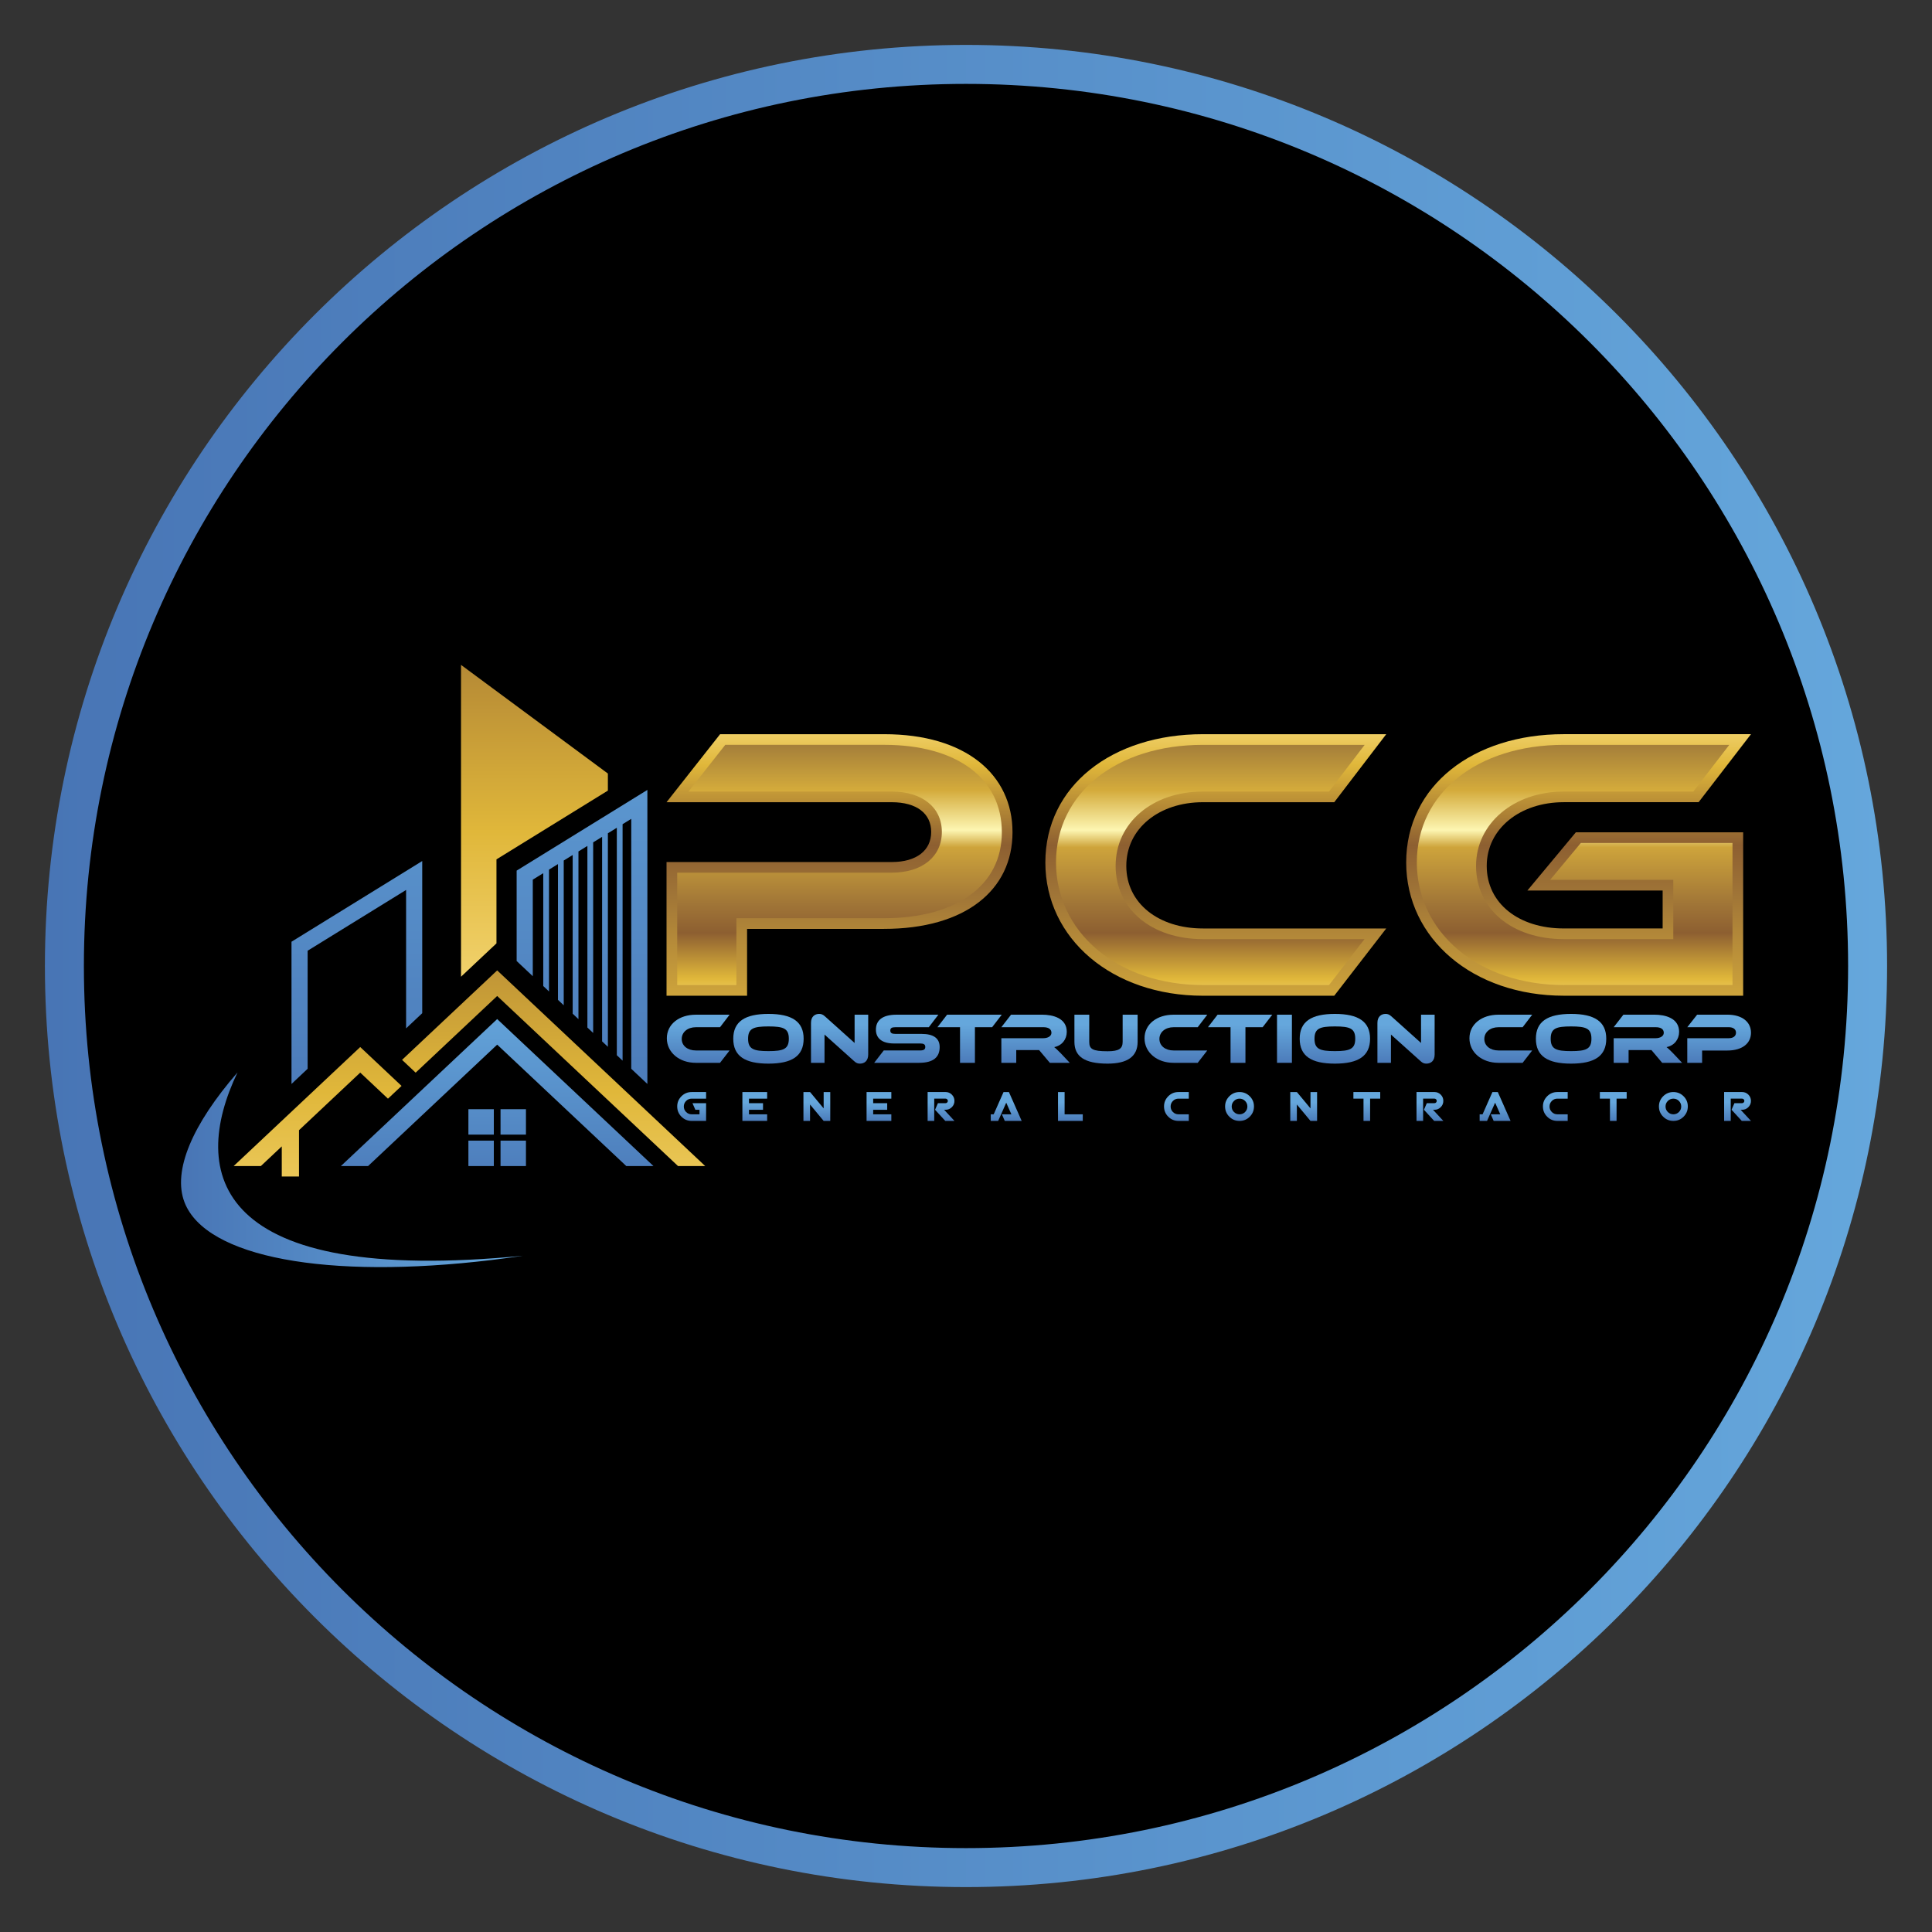 <?xml version="1.0" encoding="UTF-8"?>
<svg data-bbox="36 36 1008 1008" viewBox="0 0 1080 1080" xmlns="http://www.w3.org/2000/svg" data-type="ugc">
    <rect x="0" y="0" width="1080" height="1080" fill="#333333" stroke="none"/>
    <g>
        <linearGradient y2="540" x2="1054.894" y1="540" x1="25.106" gradientUnits="userSpaceOnUse" id="2516172b-b09d-4d07-a0be-db35eef19c29">
            <stop offset="0" stop-color="#4875b5"/>
            <stop offset="1" stop-color="#65a7dc"/>
        </linearGradient>
        <path stroke="url(#2516172b-b09d-4d07-a0be-db35eef19c29)" stroke-width="21.788" stroke-miterlimit="10" d="M1044 540c0 278.352-225.648 504-504 504S36 818.352 36 540 261.648 36 540 36s504 225.648 504 504z"/>
        <linearGradient y2="558.759" x2="277.927" y1="674.179" x1="277.927" gradientUnits="userSpaceOnUse" id="9f67f7a0-44f8-4f5d-82e0-a4bde5d656ee">
            <stop offset="0" stop-color="#4875b5"/>
            <stop offset="1" stop-color="#65a7dc"/>
        </linearGradient>
        <path fill="url(#9f67f7a0-44f8-4f5d-82e0-a4bde5d656ee)" d="M190.56 651.83h15.2l72.17-67.87 72.17 67.87h15.19l-87.36-82.17-87.37 82.17z"/>
        <linearGradient y2="-398.534" x2="309.484" y1="709.724" x1="309.484" gradientUnits="userSpaceOnUse" id="70d7a167-7e02-4793-a29a-c2b34699c5f6">
            <stop offset="0" stop-color="#f5d878"/>
            <stop offset=".09" stop-color="#e0b73a"/>
            <stop offset=".25" stop-color="#8d5f31"/>
            <stop offset=".35" stop-color="#a07537"/>
            <stop offset=".55" stop-color="#cea43b"/>
            <stop offset=".61" stop-color="#fdf6b2"/>
            <stop offset=".75" stop-color="#d4ab3b"/>
            <stop offset=".9" stop-color="#a7813a"/>
            <stop offset="1" stop-color="#956e37"/>
        </linearGradient>
        <path fill="url(#70d7a167-7e02-4793-a29a-c2b34699c5f6)" d="m277.93 542.46-53.18 50.01 7.6 7.15 45.58-42.86 101.09 95.07h15.2L277.93 542.46z"/>
        <linearGradient y2="558.759" x2="268.95" y1="674.179" x1="268.95" gradientUnits="userSpaceOnUse" id="426e3af0-e94e-4b87-b959-acd17b948850">
            <stop offset="0" stop-color="#4875b5"/>
            <stop offset="1" stop-color="#65a7dc"/>
        </linearGradient>
        <path fill="url(#426e3af0-e94e-4b87-b959-acd17b948850)" d="M276.05 620.05v14.21h-14.21v-14.21h14.21z"/>
        <linearGradient y2="558.759" x2="286.905" y1="674.179" x1="286.905" gradientUnits="userSpaceOnUse" id="1fc0987a-0fad-4ae2-a813-27dc9c582ecc">
            <stop offset="0" stop-color="#4875b5"/>
            <stop offset="1" stop-color="#65a7dc"/>
        </linearGradient>
        <path fill="url(#1fc0987a-0fad-4ae2-a813-27dc9c582ecc)" d="M294.01 620.05v14.21H279.8v-14.21h14.21z"/>
        <linearGradient y2="558.759" x2="286.905" y1="674.179" x1="286.905" gradientUnits="userSpaceOnUse" id="6bae010d-ddc8-4825-9fc1-1a69b447fb73">
            <stop offset="0" stop-color="#4875b5"/>
            <stop offset="1" stop-color="#65a7dc"/>
        </linearGradient>
        <path fill="url(#6bae010d-ddc8-4825-9fc1-1a69b447fb73)" d="M294.01 637.62v14.21H279.8v-14.21h14.21z"/>
        <linearGradient y2="558.759" x2="268.95" y1="674.179" x1="268.95" gradientUnits="userSpaceOnUse" id="1c6663a7-3097-4dd4-865d-5aae6a9b1075">
            <stop offset="0" stop-color="#4875b5"/>
            <stop offset="1" stop-color="#65a7dc"/>
        </linearGradient>
        <path fill="url(#1c6663a7-3097-4dd4-865d-5aae6a9b1075)" d="M276.05 637.62v14.21h-14.21v-14.21h14.21z"/>
        <linearGradient y2="332.947" x2="199.492" y1="651.273" x1="199.492" gradientUnits="userSpaceOnUse" id="7a216ede-fbf7-4f50-bf15-c99457da800a">
            <stop offset="0" stop-color="#4875b5"/>
            <stop offset="1" stop-color="#65a7dc"/>
        </linearGradient>
        <path fill="url(#7a216ede-fbf7-4f50-bf15-c99457da800a)" d="m171.97 531.46 55.04-33.97v77.37l9.02-8.48v-85.06l-73.08 45.11v79.51l9.02-8.49v-65.99z"/>
        <linearGradient y2="-563.611" x2="298.756" y1="566.756" x1="298.756" gradientUnits="userSpaceOnUse" id="18431d7a-2583-424a-9f10-ece2fb195235">
            <stop offset="0" stop-color="#f5d878"/>
            <stop offset=".09" stop-color="#e0b73a"/>
            <stop offset=".25" stop-color="#8d5f31"/>
            <stop offset=".35" stop-color="#a07537"/>
            <stop offset=".55" stop-color="#cea43b"/>
            <stop offset=".61" stop-color="#fdf6b2"/>
            <stop offset=".75" stop-color="#d4ab3b"/>
            <stop offset=".9" stop-color="#a7813a"/>
            <stop offset="1" stop-color="#956e37"/>
        </linearGradient>
        <path fill="url(#18431d7a-2583-424a-9f10-ece2fb195235)" d="m277.53 480.39 62.28-38.44v-9.54l-82.1-60.74v174.32l19.82-18.64v-46.96z"/>
        <linearGradient y2="332.947" x2="325.35" y1="651.273" x1="325.35" gradientUnits="userSpaceOnUse" id="dcfbcedd-be01-4c80-918d-2e86415dcf8c">
            <stop offset="0" stop-color="#4875b5"/>
            <stop offset="1" stop-color="#65a7dc"/>
        </linearGradient>
        <path fill="url(#dcfbcedd-be01-4c80-918d-2e86415dcf8c)" d="M361.89 605.94V441.57l-73.08 45.11v50.53l9.02 8.49v-53.98l5.85-3.61v63.08l3.22 3.04v-68.11l5.01-3.09v75.9l3.22 3.03v-80.92l5-3.09v88.72l3.23 3.03v-93.74l5-3.09V574.4l3.22 3.03V470.88l5-3.08v114.34l3.23 3.03V465.81l5-3.09v127.16l3.22 3.03V460.73l4.84-2.99v139.72l9.02 8.48z"/>
        <linearGradient y2="-398.534" x2="177.549" y1="709.724" x1="177.549" gradientUnits="userSpaceOnUse" id="16c0de31-ea2b-45c7-af0b-ef9d66ec67c3">
            <stop offset="0" stop-color="#f5d878"/>
            <stop offset=".09" stop-color="#e0b73a"/>
            <stop offset=".25" stop-color="#8d5f31"/>
            <stop offset=".35" stop-color="#a07537"/>
            <stop offset=".55" stop-color="#cea43b"/>
            <stop offset=".61" stop-color="#fdf6b2"/>
            <stop offset=".75" stop-color="#d4ab3b"/>
            <stop offset=".9" stop-color="#a7813a"/>
            <stop offset="1" stop-color="#956e37"/>
        </linearGradient>
        <path fill="url(#16c0de31-ea2b-45c7-af0b-ef9d66ec67c3)" d="m209.28 607.03 7.59 7.14 7.6-7.14-7.6-7.15-15.5-14.58-70.75 66.53h15.2l11.69-10.99v16.85h9.64v-25.91l34.22-32.19 7.91 7.44z"/>
        <linearGradient y2="653.913" x2="292.484" y1="653.913" x1="101.194" gradientUnits="userSpaceOnUse" id="5ab889ca-35f5-42c1-ac14-ef70d1230b1f">
            <stop offset="0" stop-color="#4875b5"/>
            <stop offset="1" stop-color="#65a7dc"/>
        </linearGradient>
        <path d="M132.77 599.49c-25.24 29.06-36.4 55.01-29.64 72.58 11.83 30.74 79.26 43.41 171.77 32.27h.01c5.79-.7 11.66-1.51 17.57-2.38-173.37 16.92-186.7-46.14-159.71-102.47z" fill="url(#5ab889ca-35f5-42c1-ac14-ef70d1230b1f)"/>
        <linearGradient y2="616.248" x2="386.634" y1="628.366" x1="386.634" gradientUnits="userSpaceOnUse" id="191a3cf6-c7a6-42ad-aba3-7bb1f059f6bb">
            <stop offset="0" stop-color="#4875b5"/>
            <stop offset="1" stop-color="#65a7dc"/>
        </linearGradient>
        <path d="M394.71 626.6h-8.07c-2.23 0-4.13-.79-5.71-2.36-1.58-1.58-2.36-3.48-2.36-5.71s.79-4.13 2.36-5.71c1.58-1.58 3.48-2.36 5.71-2.36h8.07v3.69h-8.07c-1.21 0-2.25.43-3.1 1.28s-1.28 1.89-1.28 3.1c0 1.21.43 2.25 1.28 3.1.85.85 1.89 1.28 3.1 1.28h4.38v-2.54h-2.31l-1.61-3.69h7.61v9.92z" fill="url(#191a3cf6-c7a6-42ad-aba3-7bb1f059f6bb)"/>
        <linearGradient y2="616.248" x2="421.921" y1="628.366" x1="421.921" gradientUnits="userSpaceOnUse" id="f710b16c-bc98-4598-80ec-2ee5a9522f5a">
            <stop offset="0" stop-color="#4875b5"/>
            <stop offset="1" stop-color="#65a7dc"/>
        </linearGradient>
        <path d="M428.84 626.6H415v-16.14h13.84v3.69h-10.15v2.54h7.84v3.69h-7.84v2.54h10.15v3.68z" fill="url(#f710b16c-bc98-4598-80ec-2ee5a9522f5a)"/>
        <linearGradient y2="616.248" x2="456.629" y1="628.366" x1="456.629" gradientUnits="userSpaceOnUse" id="3be1f4fc-f49f-4779-b255-1ecb189e3d0e">
            <stop offset="0" stop-color="#4875b5"/>
            <stop offset="1" stop-color="#65a7dc"/>
        </linearGradient>
        <path d="M464.12 626.6h-3.69l-7.61-9.16v9.16h-3.69v-16.14h3.7l7.6 9.14v-9.14h3.69v16.14z" fill="url(#3be1f4fc-f49f-4779-b255-1ecb189e3d0e)"/>
        <linearGradient y2="616.248" x2="491.338" y1="628.366" x1="491.338" gradientUnits="userSpaceOnUse" id="b7f19726-3a00-413f-bb06-0f2088ded185">
            <stop offset="0" stop-color="#4875b5"/>
            <stop offset="1" stop-color="#65a7dc"/>
        </linearGradient>
        <path d="M498.26 626.6h-13.84v-16.14h13.84v3.69h-10.15v2.54h7.84v3.69h-7.84v2.54h10.15v3.68z" fill="url(#b7f19726-3a00-413f-bb06-0f2088ded185)"/>
        <linearGradient y2="616.248" x2="526.056" y1="628.366" x1="526.056" gradientUnits="userSpaceOnUse" id="f319fe39-3cc6-41b5-8a25-4b3e1083ba3d">
            <stop offset="0" stop-color="#4875b5"/>
            <stop offset="1" stop-color="#65a7dc"/>
        </linearGradient>
        <path d="M533.56 626.6h-5.14l-5.72-6.23 1.61-3.69h4.27c.35 0 .65-.12.9-.37s.37-.55.37-.9-.12-.65-.37-.9-.55-.37-.9-.37h-6.34v12.45h-3.69v-16.14h10.03c1.37 0 2.54.48 3.51 1.45.97.97 1.45 2.14 1.45 3.51 0 1.37-.48 2.54-1.45 3.51-.97.97-2.13 1.45-3.5 1.45l-.83-.01 5.8 6.24z" fill="url(#f319fe39-3cc6-41b5-8a25-4b3e1083ba3d)"/>
        <linearGradient y2="616.248" x2="562.486" y1="628.366" x1="562.486" gradientUnits="userSpaceOnUse" id="2d1b08dc-3d0e-4319-abc6-806139efc74c">
            <stop offset="0" stop-color="#4875b5"/>
            <stop offset="1" stop-color="#65a7dc"/>
        </linearGradient>
        <path d="M571.13 626.6h-9.45l-1.61-3.69h5.3l-2.88-6.5-4.51 10.19h-4.14v-3.69h1.64l5.51-12.45h3l7.14 16.14z" fill="url(#2d1b08dc-3d0e-4319-abc6-806139efc74c)"/>
        <linearGradient y2="616.248" x2="598.348" y1="628.366" x1="598.348" gradientUnits="userSpaceOnUse" id="2a5048a5-f2ed-496d-87e6-54a5412f876f">
            <stop offset="0" stop-color="#4875b5"/>
            <stop offset="1" stop-color="#65a7dc"/>
        </linearGradient>
        <path d="M605.27 626.6h-13.84v-16.14h3.69v12.45h10.15v3.69z" fill="url(#2a5048a5-f2ed-496d-87e6-54a5412f876f)"/>
        <linearGradient y2="616.248" x2="657.62" y1="628.366" x1="657.62" gradientUnits="userSpaceOnUse" id="fed44ef4-c1eb-4928-9a59-5f5883197744">
            <stop offset="0" stop-color="#4875b5"/>
            <stop offset="1" stop-color="#65a7dc"/>
        </linearGradient>
        <path d="M664.54 626.6h-5.77c-2.23 0-4.13-.79-5.71-2.36-1.58-1.58-2.36-3.48-2.36-5.71s.79-4.13 2.36-5.71c1.58-1.58 3.48-2.36 5.71-2.36h5.77v3.69h-5.77c-1.21 0-2.25.43-3.1 1.28s-1.28 1.89-1.28 3.1c0 1.21.43 2.25 1.28 3.1.85.85 1.89 1.28 3.1 1.28h5.77v3.69z" fill="url(#fed44ef4-c1eb-4928-9a59-5f5883197744)"/>
        <linearGradient y2="616.248" x2="692.906" y1="628.366" x1="692.906" gradientUnits="userSpaceOnUse" id="3013f830-fbd0-4b92-aca1-d34f9bab904d">
            <stop offset="0" stop-color="#4875b5"/>
            <stop offset="1" stop-color="#65a7dc"/>
        </linearGradient>
        <path d="M700.98 618.53c0 2.23-.79 4.13-2.36 5.71-1.58 1.58-3.48 2.36-5.71 2.36s-4.13-.79-5.71-2.36c-1.58-1.58-2.36-3.48-2.36-5.71s.79-4.13 2.36-5.71c1.58-1.58 3.48-2.36 5.71-2.36s4.13.79 5.71 2.36c1.57 1.57 2.36 3.48 2.36 5.71zm-3.69 0c0-1.21-.43-2.25-1.28-3.1s-1.89-1.28-3.1-1.28c-1.2 0-2.23.43-3.09 1.28s-1.29 1.89-1.29 3.1c0 1.21.43 2.25 1.29 3.1.86.85 1.89 1.28 3.09 1.28 1.21 0 2.25-.43 3.1-1.28.85-.86 1.28-1.89 1.28-3.1z" fill="url(#3013f830-fbd0-4b92-aca1-d34f9bab904d)"/>
        <linearGradient y2="616.248" x2="728.768" y1="628.366" x1="728.768" gradientUnits="userSpaceOnUse" id="9eeaa433-e749-41b9-9923-4d8c0250ed5c">
            <stop offset="0" stop-color="#4875b5"/>
            <stop offset="1" stop-color="#65a7dc"/>
        </linearGradient>
        <path d="M736.26 626.6h-3.69l-7.61-9.16v9.16h-3.69v-16.14h3.7l7.6 9.14v-9.14h3.69v16.14z" fill="url(#9eeaa433-e749-41b9-9923-4d8c0250ed5c)"/>
        <linearGradient y2="616.248" x2="764.053" y1="628.366" x1="764.053" gradientUnits="userSpaceOnUse" id="049c72e9-87b9-4f5d-bdd0-94060302bccd">
            <stop offset="0" stop-color="#4875b5"/>
            <stop offset="1" stop-color="#65a7dc"/>
        </linearGradient>
        <path d="M771.55 614.14h-5.65v12.45h-3.69v-12.45h-5.65v-3.69h14.99v3.69z" fill="url(#049c72e9-87b9-4f5d-bdd0-94060302bccd)"/>
        <linearGradient y2="616.248" x2="799.347" y1="628.366" x1="799.347" gradientUnits="userSpaceOnUse" id="97dfcb12-dadc-454c-93a5-b55a48ba134c">
            <stop offset="0" stop-color="#4875b5"/>
            <stop offset="1" stop-color="#65a7dc"/>
        </linearGradient>
        <path d="M806.85 626.6h-5.14l-5.72-6.23 1.61-3.69h4.27c.35 0 .65-.12.9-.37s.37-.55.37-.9-.12-.65-.37-.9-.55-.37-.9-.37h-6.34v12.45h-3.69v-16.14h10.03c1.37 0 2.54.48 3.51 1.45.97.97 1.45 2.14 1.45 3.51 0 1.37-.48 2.54-1.45 3.51-.97.97-2.13 1.45-3.5 1.45l-.83-.01 5.8 6.24z" fill="url(#97dfcb12-dadc-454c-93a5-b55a48ba134c)"/>
        <linearGradient y2="616.248" x2="835.777" y1="628.366" x1="835.777" gradientUnits="userSpaceOnUse" id="5cb82d04-4fe1-41b1-a0cc-a46fe1d49994">
            <stop offset="0" stop-color="#4875b5"/>
            <stop offset="1" stop-color="#65a7dc"/>
        </linearGradient>
        <path d="M844.42 626.6h-9.45l-1.61-3.69h5.3l-2.88-6.5-4.51 10.19h-4.14v-3.69h1.64l5.51-12.45h3l7.14 16.14z" fill="url(#5cb82d04-4fe1-41b1-a0cc-a46fe1d49994)"/>
        <linearGradient y2="616.248" x2="869.426" y1="628.366" x1="869.426" gradientUnits="userSpaceOnUse" id="9e86ce4f-e4a7-42e9-b45c-f4766ce4d22a">
            <stop offset="0" stop-color="#4875b5"/>
            <stop offset="1" stop-color="#65a7dc"/>
        </linearGradient>
        <path d="M876.35 626.6h-5.77c-2.23 0-4.13-.79-5.71-2.36-1.58-1.58-2.36-3.48-2.36-5.71s.79-4.13 2.36-5.71c1.58-1.58 3.48-2.36 5.71-2.36h5.77v3.69h-5.77c-1.21 0-2.25.43-3.1 1.28s-1.28 1.89-1.28 3.1c0 1.21.43 2.25 1.28 3.1.85.85 1.89 1.28 3.1 1.28h5.77v3.69z" fill="url(#9e86ce4f-e4a7-42e9-b45c-f4766ce4d22a)"/>
        <linearGradient y2="616.248" x2="901.829" y1="628.366" x1="901.829" gradientUnits="userSpaceOnUse" id="85e72f57-4f04-4a14-a206-75079f1d9c83">
            <stop offset="0" stop-color="#4875b5"/>
            <stop offset="1" stop-color="#65a7dc"/>
        </linearGradient>
        <path d="M909.32 614.14h-5.65v12.45h-3.69v-12.45h-5.65v-3.69h14.99v3.69z" fill="url(#85e72f57-4f04-4a14-a206-75079f1d9c83)"/>
        <linearGradient y2="616.248" x2="935.431" y1="628.366" x1="935.431" gradientUnits="userSpaceOnUse" id="74e5f53b-f3af-40ca-86e8-61a9663dee56">
            <stop offset="0" stop-color="#4875b5"/>
            <stop offset="1" stop-color="#65a7dc"/>
        </linearGradient>
        <path d="M943.5 618.53c0 2.23-.79 4.13-2.36 5.71-1.58 1.58-3.48 2.36-5.71 2.36s-4.13-.79-5.71-2.36c-1.58-1.58-2.36-3.48-2.36-5.71s.79-4.13 2.36-5.71c1.58-1.58 3.48-2.36 5.71-2.36s4.13.79 5.71 2.36c1.58 1.57 2.36 3.48 2.36 5.71zm-3.69 0c0-1.21-.43-2.25-1.28-3.1s-1.89-1.28-3.1-1.28c-1.2 0-2.23.43-3.09 1.28-.86.85-1.29 1.89-1.29 3.1 0 1.21.43 2.25 1.29 3.1.86.85 1.89 1.28 3.09 1.28 1.21 0 2.25-.43 3.1-1.28.86-.86 1.28-1.89 1.28-3.1z" fill="url(#74e5f53b-f3af-40ca-86e8-61a9663dee56)"/>
        <linearGradient y2="616.248" x2="971.302" y1="628.366" x1="971.302" gradientUnits="userSpaceOnUse" id="b80b8b57-fb1e-4e6d-8e48-1908ccaa1d7d">
            <stop offset="0" stop-color="#4875b5"/>
            <stop offset="1" stop-color="#65a7dc"/>
        </linearGradient>
        <path d="M978.81 626.6h-5.14l-5.72-6.23 1.61-3.69h4.27c.35 0 .65-.12.9-.37s.37-.55.37-.9-.12-.65-.37-.9-.55-.37-.9-.37h-6.34v12.45h-3.69v-16.14h10.03c1.37 0 2.54.48 3.51 1.45.97.97 1.45 2.14 1.45 3.51 0 1.37-.48 2.54-1.45 3.51-.97.97-2.13 1.45-3.5 1.45l-.83-.01 5.8 6.24z" fill="url(#b80b8b57-fb1e-4e6d-8e48-1908ccaa1d7d)"/>
        <linearGradient y2="572.677" x2="390.309" y1="597.166" x1="390.309" gradientUnits="userSpaceOnUse" id="6e2d00d5-8632-4e09-b1a8-685fb5d38f57">
            <stop offset="0" stop-color="#4875b5"/>
            <stop offset="1" stop-color="#65a7dc"/>
        </linearGradient>
        <path d="m407.85 587.21-5.35 6.92h-13.52c-9.33 0-16.21-5.87-16.21-13.72 0-7.88 6.88-13.19 16.21-13.19h18.87l-5.35 7h-13.52c-4.51 0-7.89 2.69-7.89 6.56 0 3.86 3.34 6.44 7.89 6.44h18.87z" fill="url(#6e2d00d5-8632-4e09-b1a8-685fb5d38f57)"/>
        <linearGradient y2="572.677" x2="429.572" y1="597.166" x1="429.572" gradientUnits="userSpaceOnUse" id="ba0799e3-74a9-4ce3-8f4c-74851cd38abf">
            <stop offset="0" stop-color="#4875b5"/>
            <stop offset="1" stop-color="#65a7dc"/>
        </linearGradient>
        <path d="M449.24 580.66c0 9.66-6.52 13.92-19.67 13.92-13.2 0-19.67-4.26-19.67-13.92 0-9.61 6.52-13.88 19.67-13.88 13.08 0 19.67 4.26 19.67 13.88zm-8.28 0c0-5.79-3.02-6.88-11.38-6.88-8.37 0-11.39 1.09-11.39 6.88s3.02 6.92 11.39 6.92c8.36 0 11.38-1.13 11.38-6.92z" fill="url(#ba0799e3-74a9-4ce3-8f4c-74851cd38abf)"/>
        <linearGradient y2="572.677" x2="469.337" y1="597.166" x1="469.337" gradientUnits="userSpaceOnUse" id="2625c176-f013-4181-b6b9-4ee623c30f77">
            <stop offset="0" stop-color="#4875b5"/>
            <stop offset="1" stop-color="#65a7dc"/>
        </linearGradient>
        <path d="m477.4 593.13-16.49-14.8v15.81h-7.56v-22.33c0-3.58 2.17-5.03 4.55-5.03 1.01 0 2.01.2 3.34 1.45l16.49 14.8v-15.81h7.6v22.29c0 3.58-2.17 5.07-4.59 5.07-1.08 0-2.05-.21-3.34-1.45z" fill="url(#2625c176-f013-4181-b6b9-4ee623c30f77)"/>
        <linearGradient y2="572.677" x2="506.969" y1="597.166" x1="506.969" gradientUnits="userSpaceOnUse" id="f7312283-02af-4a0a-821a-25360bb87596">
            <stop offset="0" stop-color="#4875b5"/>
            <stop offset="1" stop-color="#65a7dc"/>
        </linearGradient>
        <path d="M515.18 577.96c6.6 0 10.1 2.41 10.1 7.36 0 5.51-3.34 8.81-11.55 8.81h-25.06l5.35-6.92h20.36c1.97 0 2.86-.56 2.86-1.97s-.89-1.93-2.86-1.93h-14.64c-6.92 0-10.1-3.1-10.1-7.72 0-5.03 3.38-8.37 11.55-8.37h23.37l-5.35 7h-18.67c-1.93 0-2.86.44-2.86 1.85 0 1.41.93 1.89 2.86 1.89h14.64z" fill="url(#f7312283-02af-4a0a-821a-25360bb87596)"/>
        <linearGradient y2="572.677" x2="542.008" y1="597.166" x1="542.008" gradientUnits="userSpaceOnUse" id="f37df019-c855-4439-bc76-3e534ba92345">
            <stop offset="0" stop-color="#4875b5"/>
            <stop offset="1" stop-color="#65a7dc"/>
        </linearGradient>
        <path d="m559.99 567.22-5.39 7h-9.61v19.91h-8.33v-19.91h-12.63l5.39-7h30.57z" fill="url(#f37df019-c855-4439-bc76-3e534ba92345)"/>
        <linearGradient y2="572.677" x2="578.878" y1="597.166" x1="578.878" gradientUnits="userSpaceOnUse" id="9d2e6483-942a-4bf4-ba59-533e52208f77">
            <stop offset="0" stop-color="#4875b5"/>
            <stop offset="1" stop-color="#65a7dc"/>
        </linearGradient>
        <path d="M598.01 594.13h-11.14l-5.99-7.12h-12.79v7.12h-8.33v-13.76h23.41c2.57 0 4.59-1.13 4.59-3.02 0-2.09-1.69-3.14-4.59-3.14h-23.41l5.43-7h17.3c6.12 0 13.84 1.93 13.84 9.61 0 4.18-2.66 7.68-7.04 8.53.93.68 1.89 1.65 3.78 3.54l4.94 5.24z" fill="url(#9d2e6483-942a-4bf4-ba59-533e52208f77)"/>
        <linearGradient y2="572.677" x2="618.282" y1="597.166" x1="618.282" gradientUnits="userSpaceOnUse" id="e2986a56-32af-4793-afc3-39a9fdd9ae95">
            <stop offset="0" stop-color="#4875b5"/>
            <stop offset="1" stop-color="#65a7dc"/>
        </linearGradient>
        <path d="M635.94 582.39c0 8.13-5.59 12.19-16.78 12.19-12.99 0-18.55-4.06-18.55-12.19v-15.17h8.29v15.17c0 3.98 1.69 5.27 10.26 5.27 6.4 0 8.41-1.49 8.41-5.27v-15.17h8.37v15.17z" fill="url(#e2986a56-32af-4793-afc3-39a9fdd9ae95)"/>
        <linearGradient y2="572.677" x2="657.343" y1="597.166" x1="657.343" gradientUnits="userSpaceOnUse" id="7e707974-e5dc-4dfd-848c-82cac5bc03aa">
            <stop offset="0" stop-color="#4875b5"/>
            <stop offset="1" stop-color="#65a7dc"/>
        </linearGradient>
        <path d="m674.88 587.21-5.35 6.92h-13.52c-9.33 0-16.21-5.87-16.21-13.72 0-7.88 6.88-13.19 16.21-13.19h18.87l-5.35 7h-13.52c-4.51 0-7.89 2.69-7.89 6.56 0 3.86 3.34 6.44 7.89 6.44h18.87z" fill="url(#7e707974-e5dc-4dfd-848c-82cac5bc03aa)"/>
        <linearGradient y2="572.677" x2="693.226" y1="597.166" x1="693.226" gradientUnits="userSpaceOnUse" id="b0eadaab-7e06-4d18-aeeb-afcc0872fc52">
            <stop offset="0" stop-color="#4875b5"/>
            <stop offset="1" stop-color="#65a7dc"/>
        </linearGradient>
        <path d="m711.21 567.22-5.39 7h-9.61v19.91h-8.33v-19.91h-12.63l5.39-7h30.57z" fill="url(#b0eadaab-7e06-4d18-aeeb-afcc0872fc52)"/>
        <linearGradient y2="572.677" x2="718.027" y1="597.166" x1="718.027" gradientUnits="userSpaceOnUse" id="abefdc23-0f25-46ea-b721-2ad8faaf46e7">
            <stop offset="0" stop-color="#4875b5"/>
            <stop offset="1" stop-color="#65a7dc"/>
        </linearGradient>
        <path d="M722.19 594.13h-8.33v-26.91h8.33v26.91z" fill="url(#abefdc23-0f25-46ea-b721-2ad8faaf46e7)"/>
        <linearGradient y2="572.677" x2="746.207" y1="597.166" x1="746.207" gradientUnits="userSpaceOnUse" id="b5b0caa6-2675-46ea-81a2-b9ec4701f30b">
            <stop offset="0" stop-color="#4875b5"/>
            <stop offset="1" stop-color="#65a7dc"/>
        </linearGradient>
        <path d="M765.88 580.66c0 9.66-6.52 13.92-19.67 13.92-13.2 0-19.67-4.26-19.67-13.92 0-9.61 6.52-13.88 19.67-13.88 13.07 0 19.67 4.26 19.67 13.88zm-8.29 0c0-5.79-3.02-6.88-11.38-6.88-8.37 0-11.39 1.09-11.39 6.88s3.02 6.92 11.39 6.92c8.36 0 11.38-1.13 11.38-6.92z" fill="url(#b5b0caa6-2675-46ea-81a2-b9ec4701f30b)"/>
        <linearGradient y2="572.677" x2="785.972" y1="597.166" x1="785.972" gradientUnits="userSpaceOnUse" id="a1837c8d-8e2d-4115-b6fd-7c587316bb91">
            <stop offset="0" stop-color="#4875b5"/>
            <stop offset="1" stop-color="#65a7dc"/>
        </linearGradient>
        <path d="m794.04 593.13-16.49-14.8v15.81h-7.56v-22.33c0-3.58 2.17-5.03 4.55-5.03 1.01 0 2.01.2 3.34 1.45l16.49 14.8v-15.81h7.6v22.29c0 3.58-2.17 5.07-4.59 5.07-1.09 0-2.05-.21-3.34-1.45z" fill="url(#a1837c8d-8e2d-4115-b6fd-7c587316bb91)"/>
        <linearGradient y2="572.677" x2="838.971" y1="597.166" x1="838.971" gradientUnits="userSpaceOnUse" id="05bd007f-86b7-4d3b-9730-5899cde3109b">
            <stop offset="0" stop-color="#4875b5"/>
            <stop offset="1" stop-color="#65a7dc"/>
        </linearGradient>
        <path d="m856.51 587.21-5.35 6.92h-13.52c-9.33 0-16.21-5.87-16.21-13.72 0-7.88 6.88-13.19 16.21-13.19h18.87l-5.35 7h-13.52c-4.51 0-7.89 2.69-7.89 6.56 0 3.86 3.34 6.44 7.89 6.44h18.87z" fill="url(#05bd007f-86b7-4d3b-9730-5899cde3109b)"/>
        <linearGradient y2="572.677" x2="878.234" y1="597.166" x1="878.234" gradientUnits="userSpaceOnUse" id="dc5ea453-9ff7-4614-bc06-a67f4d97d381">
            <stop offset="0" stop-color="#4875b5"/>
            <stop offset="1" stop-color="#65a7dc"/>
        </linearGradient>
        <path d="M897.91 580.66c0 9.66-6.52 13.92-19.67 13.92-13.2 0-19.67-4.26-19.67-13.92 0-9.61 6.52-13.88 19.67-13.88 13.07 0 19.67 4.26 19.67 13.88zm-8.29 0c0-5.79-3.02-6.88-11.38-6.88-8.37 0-11.39 1.09-11.39 6.88s3.02 6.92 11.39 6.92c8.36 0 11.38-1.13 11.38-6.92z" fill="url(#dc5ea453-9ff7-4614-bc06-a67f4d97d381)"/>
        <linearGradient y2="572.677" x2="921.178" y1="597.166" x1="921.178" gradientUnits="userSpaceOnUse" id="e8d9f797-bf6f-4aba-9fc5-3d41a90c9511">
            <stop offset="0" stop-color="#4875b5"/>
            <stop offset="1" stop-color="#65a7dc"/>
        </linearGradient>
        <path d="M940.31 594.13h-11.14l-5.99-7.12h-12.79v7.12h-8.33v-13.76h23.41c2.57 0 4.59-1.13 4.59-3.02 0-2.09-1.69-3.14-4.59-3.14h-23.41l5.43-7h17.3c6.12 0 13.84 1.93 13.84 9.61 0 4.18-2.66 7.68-7.04 8.53.93.68 1.89 1.65 3.78 3.54l4.94 5.24z" fill="url(#e8d9f797-bf6f-4aba-9fc5-3d41a90c9511)"/>
        <linearGradient y2="572.677" x2="961.004" y1="597.166" x1="961.004" gradientUnits="userSpaceOnUse" id="6565c73b-f5fe-4165-88b5-e39da6c0ff8d">
            <stop offset="0" stop-color="#4875b5"/>
            <stop offset="1" stop-color="#65a7dc"/>
        </linearGradient>
        <path d="M965.57 587.25h-14.08v6.88h-8.29v-13.76h23.17c2.57 0 4.06-1.21 4.06-3.1s-1.49-3.06-4.06-3.06H943.2l5.51-7h16.9c8.37 0 13.2 4.14 13.2 10.1s-4.87 9.94-13.24 9.94z" fill="url(#6565c73b-f5fe-4165-88b5-e39da6c0ff8d)"/>
        <linearGradient y2="682.821" x2="469.301" y1="402.269" x1="469.301" gradientUnits="userSpaceOnUse" id="db565653-236b-4c65-8515-ad7113aecd49">
            <stop offset="0" stop-color="#f5d878"/>
            <stop offset=".09" stop-color="#e0b73a"/>
            <stop offset=".25" stop-color="#8d5f31"/>
            <stop offset=".35" stop-color="#a07537"/>
            <stop offset=".55" stop-color="#cea43b"/>
            <stop offset=".61" stop-color="#fdf6b2"/>
            <stop offset=".75" stop-color="#d4ab3b"/>
            <stop offset=".9" stop-color="#a7813a"/>
            <stop offset="1" stop-color="#956e37"/>
        </linearGradient>
        <path d="M494.1 519.25h-76.48v37.37H372.6v-74.74h125.87c13.99 0 22.07-6.56 22.07-16.83s-8.09-16.61-22.07-16.61H372.6l29.94-38.02h91.78c45.45 0 71.68 22.51 71.68 54.85s-26.44 53.98-71.9 53.98z" fill="url(#db565653-236b-4c65-8515-ad7113aecd49)"/>
        <linearGradient y2="682.821" x2="679.638" y1="402.269" x1="679.638" gradientUnits="userSpaceOnUse" id="db0b6715-777f-4d96-b78f-e177b7aeb1f1">
            <stop offset="0" stop-color="#f5d878"/>
            <stop offset=".09" stop-color="#e0b73a"/>
            <stop offset=".25" stop-color="#8d5f31"/>
            <stop offset=".35" stop-color="#a07537"/>
            <stop offset=".55" stop-color="#cea43b"/>
            <stop offset=".61" stop-color="#fdf6b2"/>
            <stop offset=".75" stop-color="#d4ab3b"/>
            <stop offset=".9" stop-color="#a7813a"/>
            <stop offset="1" stop-color="#956e37"/>
        </linearGradient>
        <path d="m774.91 519.03-29.06 37.59h-73.42c-50.7 0-88.07-31.9-88.07-74.52 0-42.83 37.37-71.68 88.07-71.68h102.49l-29.06 38.02h-73.42c-24.47 0-42.83 14.64-42.83 35.62 0 20.98 18.14 34.96 42.83 34.96h102.47z" fill="url(#db0b6715-777f-4d96-b78f-e177b7aeb1f1)"/>
        <linearGradient y2="682.821" x2="882.436" y1="402.269" x1="882.436" gradientUnits="userSpaceOnUse" id="0ebabc07-b969-4599-9005-42a288b16777">
            <stop offset="0" stop-color="#f5d878"/>
            <stop offset=".09" stop-color="#e0b73a"/>
            <stop offset=".25" stop-color="#8d5f31"/>
            <stop offset=".35" stop-color="#a07537"/>
            <stop offset=".55" stop-color="#cea43b"/>
            <stop offset=".61" stop-color="#fdf6b2"/>
            <stop offset=".75" stop-color="#d4ab3b"/>
            <stop offset=".9" stop-color="#a7813a"/>
            <stop offset="1" stop-color="#956e37"/>
        </linearGradient>
        <path d="M880.91 465.27h93.53v91.34h-100.3c-50.7 0-88.07-31.9-88.07-74.52 0-42.83 37.37-71.68 88.07-71.68h104.67l-29.28 38.02h-75.39c-24.47 0-43.05 14.86-43.05 35.62 0 20.98 17.92 34.96 43.05 34.96h55.29v-21.2h-75.61l27.09-32.54z" fill="url(#0ebabc07-b969-4599-9005-42a288b16777)"/>
        <linearGradient y2="401.858" x2="469.301" y1="561.343" x1="469.301" gradientUnits="userSpaceOnUse" id="60f7489c-87fc-4527-a26b-21c9afc64123">
            <stop offset="0" stop-color="#f5d878"/>
            <stop offset=".09" stop-color="#e0b73a"/>
            <stop offset=".25" stop-color="#8d5f31"/>
            <stop offset=".35" stop-color="#a07537"/>
            <stop offset=".55" stop-color="#cea43b"/>
            <stop offset=".61" stop-color="#fdf6b2"/>
            <stop offset=".75" stop-color="#d4ab3b"/>
            <stop offset=".9" stop-color="#a7813a"/>
            <stop offset="1" stop-color="#956e37"/>
        </linearGradient>
        <path d="M378.56 550.65v-62.82h119.91c17.03 0 28.03-8.94 28.03-22.79 0-13.71-11-22.57-28.03-22.57H384.88l20.55-26.1h88.89c40.54 0 65.72 18.73 65.72 48.89 0 29.62-25.27 48.02-65.94 48.02h-82.44v37.37h-33.1z" fill="url(#60f7489c-87fc-4527-a26b-21c9afc64123)"/>
        <linearGradient y2="401.858" x2="676.589" y1="561.343" x1="676.589" gradientUnits="userSpaceOnUse" id="14d3a912-c9b8-446a-ae79-28e9d5a6e6ce">
            <stop offset="0" stop-color="#f5d878"/>
            <stop offset=".09" stop-color="#e0b73a"/>
            <stop offset=".25" stop-color="#8d5f31"/>
            <stop offset=".35" stop-color="#a07537"/>
            <stop offset=".55" stop-color="#cea43b"/>
            <stop offset=".61" stop-color="#fdf6b2"/>
            <stop offset=".75" stop-color="#d4ab3b"/>
            <stop offset=".9" stop-color="#a7813a"/>
            <stop offset="1" stop-color="#956e37"/>
        </linearGradient>
        <path d="M672.43 550.65c-23.07 0-44.09-7.05-59.19-19.86-14.78-12.54-22.92-29.83-22.92-48.69 0-38.69 33.76-65.72 82.11-65.72h90.43l-19.95 26.1h-70.48c-28.27 0-48.79 17.49-48.79 41.58 0 24.1 20.06 40.92 48.79 40.92h90.35l-19.85 25.67h-70.5z" fill="url(#14d3a912-c9b8-446a-ae79-28e9d5a6e6ce)"/>
        <linearGradient y2="401.858" x2="880.25" y1="561.343" x1="880.25" gradientUnits="userSpaceOnUse" id="8f922850-0e0f-40ac-8058-21d3c93d9534">
            <stop offset="0" stop-color="#f5d878"/>
            <stop offset=".09" stop-color="#e0b73a"/>
            <stop offset=".25" stop-color="#8d5f31"/>
            <stop offset=".35" stop-color="#a07537"/>
            <stop offset=".55" stop-color="#cea43b"/>
            <stop offset=".61" stop-color="#fdf6b2"/>
            <stop offset=".75" stop-color="#d4ab3b"/>
            <stop offset=".9" stop-color="#a7813a"/>
            <stop offset="1" stop-color="#956e37"/>
        </linearGradient>
        <path d="M874.13 550.65c-23.07 0-44.09-7.05-59.19-19.86-14.78-12.54-22.92-29.83-22.92-48.69 0-38.69 33.76-65.72 82.11-65.72h92.56l-20.1 26.1h-72.46c-27.94 0-49.01 17.88-49.01 41.58 0 24.1 20.15 40.92 49.01 40.92h61.25v-33.12h-68.86l17.18-20.64h84.78v79.42h-94.35z" fill="url(#8f922850-0e0f-40ac-8058-21d3c93d9534)"/>
    </g>
</svg>
